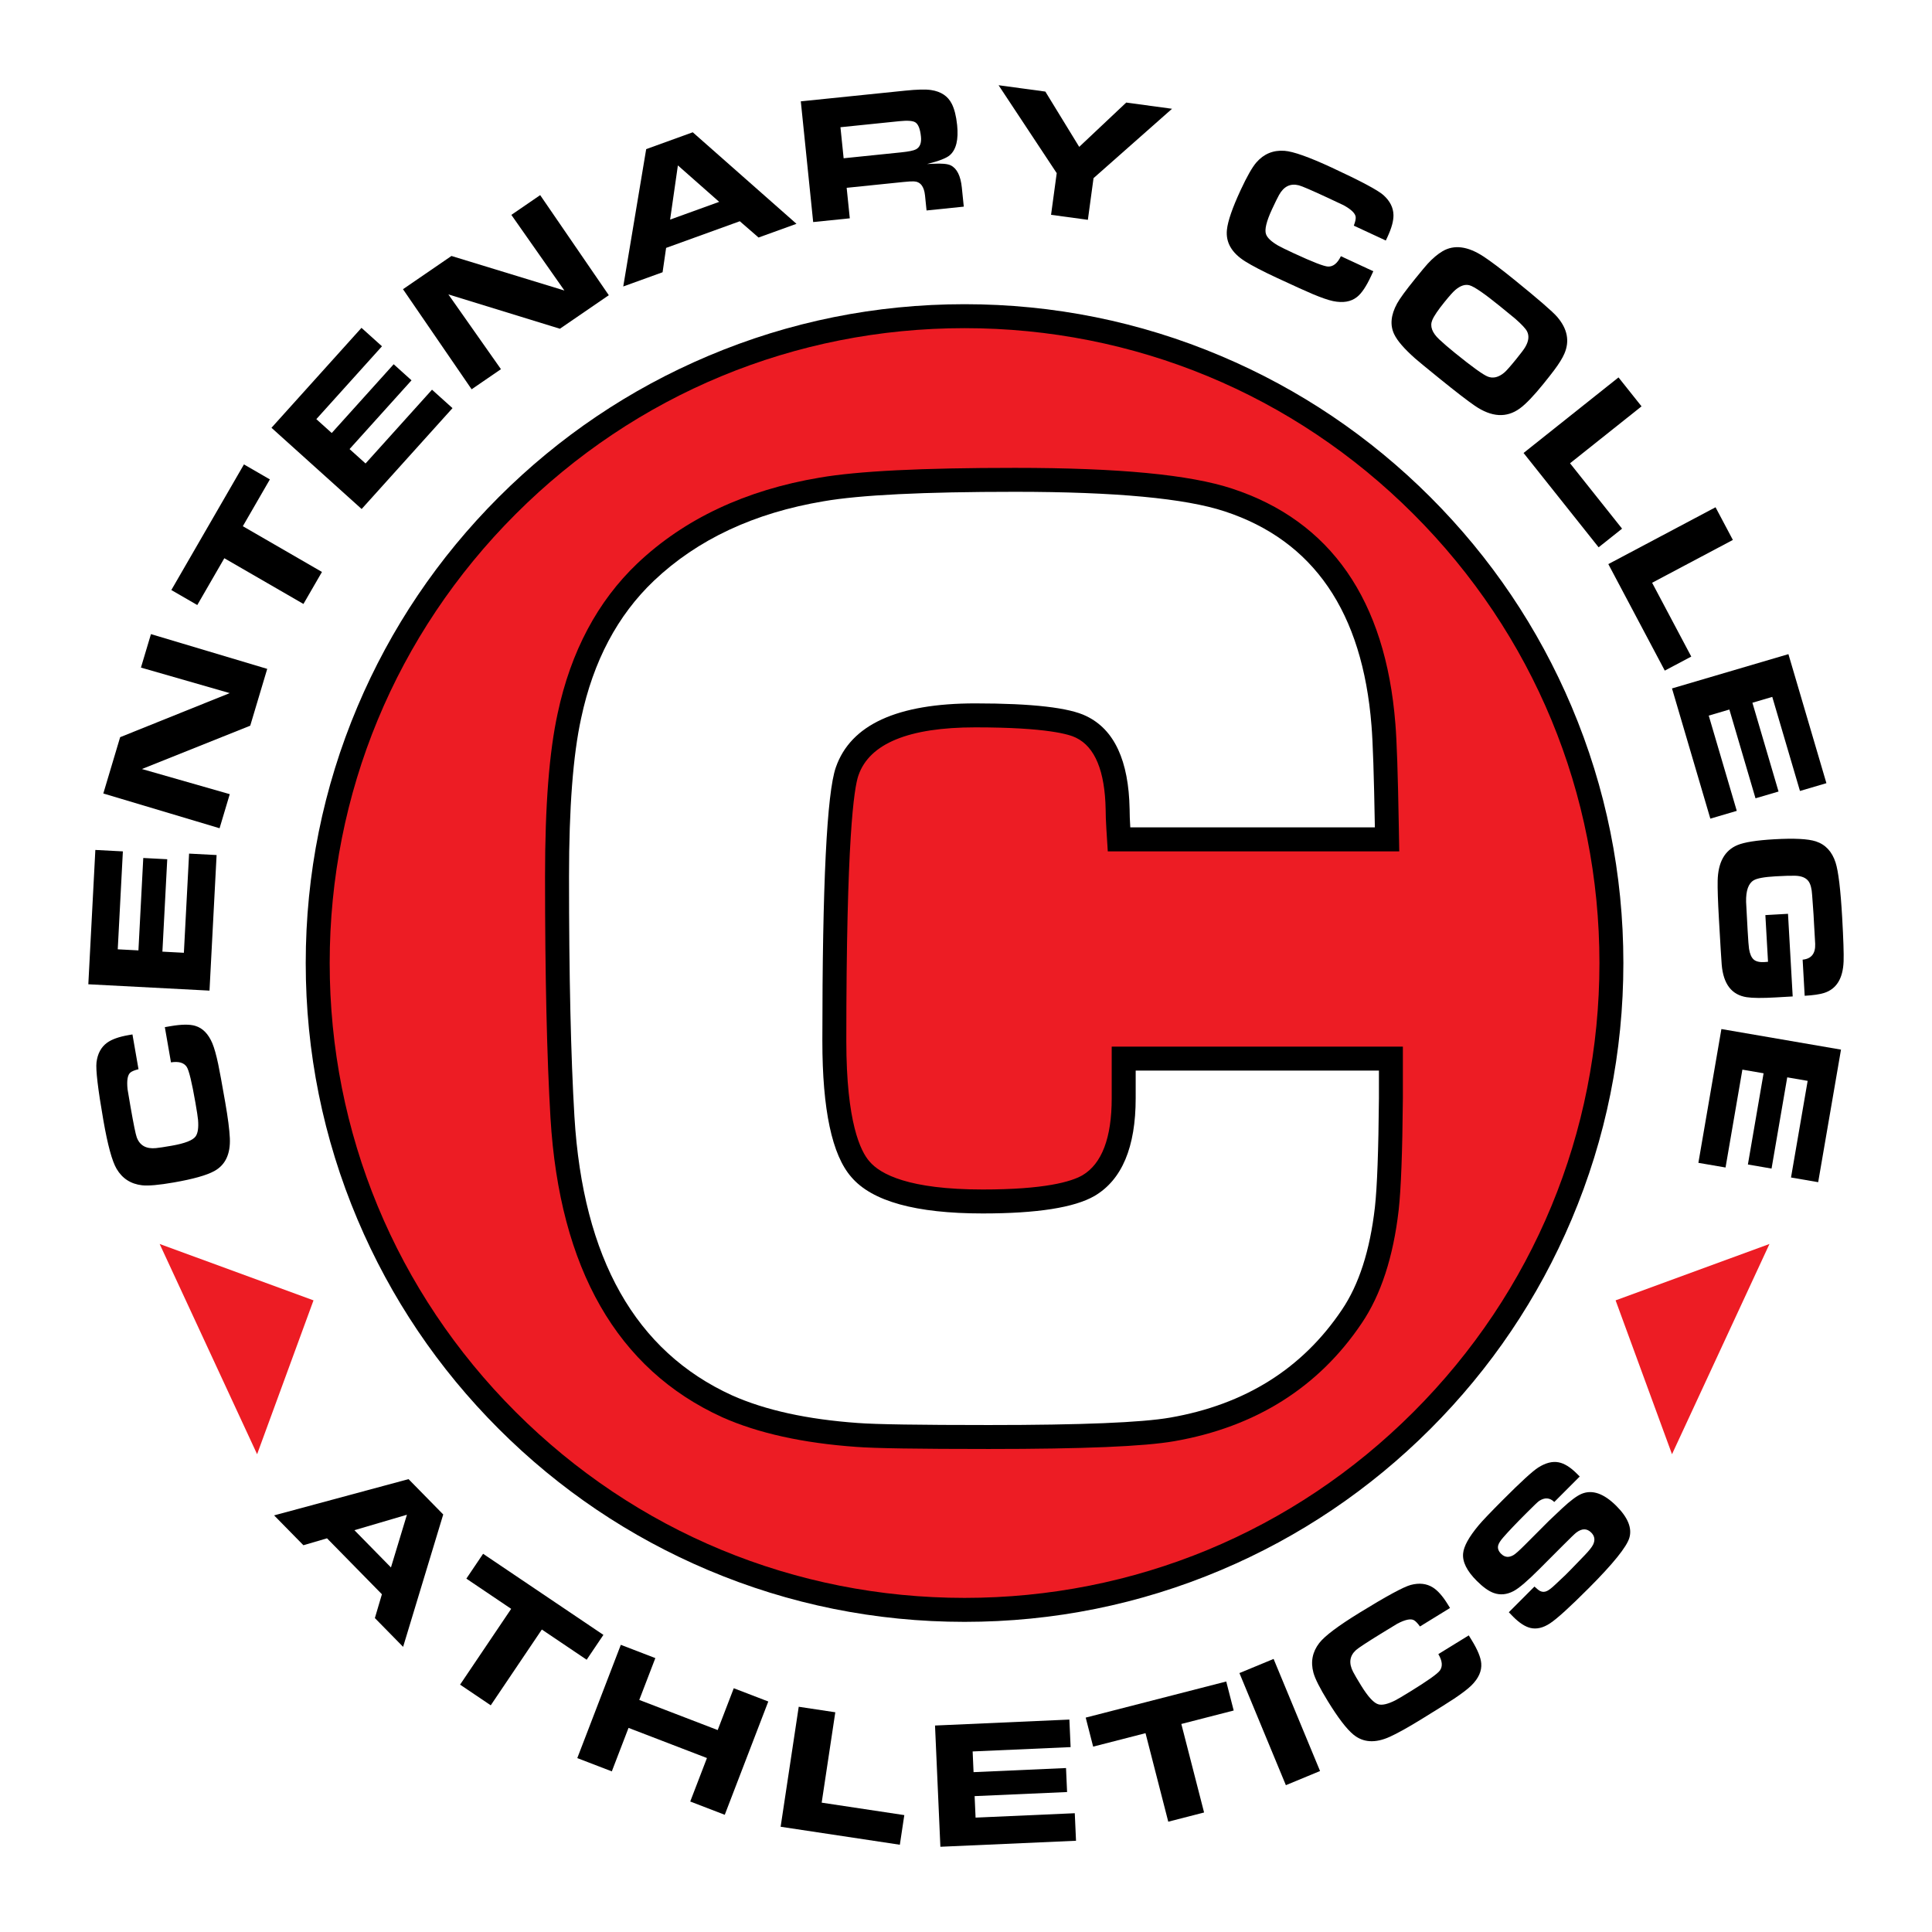 <?xml version="1.0" encoding="utf-8"?>
<!-- Generator: Adobe Illustrator 13.0.0, SVG Export Plug-In . SVG Version: 6.00 Build 14948)  -->
<!DOCTYPE svg PUBLIC "-//W3C//DTD SVG 1.0//EN" "http://www.w3.org/TR/2001/REC-SVG-20010904/DTD/svg10.dtd">
<svg version="1.0" id="Layer_1" xmlns="http://www.w3.org/2000/svg" xmlns:xlink="http://www.w3.org/1999/xlink" x="0px" y="0px"
	 width="192.756px" height="192.756px" viewBox="0 0 192.756 192.756" enable-background="new 0 0 192.756 192.756"
	 xml:space="preserve">
<g>
	<polygon fill-rule="evenodd" clip-rule="evenodd" fill="#FFFFFF" points="0,0 192.756,0 192.756,192.756 0,192.756 0,0 	"/>
	<path fill-rule="evenodd" clip-rule="evenodd" fill="#ED1C24" d="M96.234,160.616c35.642,0,64.537-28.894,64.537-64.535
		s-28.895-64.536-64.537-64.536c-35.642,0-64.536,28.894-64.536,64.536S60.592,160.616,96.234,160.616L96.234,160.616z"/>
	<path fill-rule="evenodd" clip-rule="evenodd" d="M70.648,35.517c-7.827,3.311-14.856,8.05-20.893,14.086
		c-6.037,6.037-10.776,13.066-14.087,20.893c-3.427,8.105-5.166,16.713-5.166,25.586s1.738,17.481,5.166,25.585
		c3.311,7.828,8.05,14.857,14.087,20.894c6.036,6.036,13.065,10.775,20.893,14.086c8.104,3.428,16.713,5.166,25.585,5.166
		c8.874,0,17.481-1.738,25.585-5.166c7.828-3.311,14.857-8.05,20.894-14.086s10.775-13.065,14.086-20.894
		c3.428-8.104,5.166-16.712,5.166-25.585s-1.738-17.481-5.166-25.586c-3.311-7.827-8.05-14.856-14.086-20.893
		c-6.036-6.036-13.065-10.775-20.894-14.086c-8.104-3.429-16.712-5.167-25.585-5.167C87.361,30.35,78.753,32.088,70.648,35.517
		L70.648,35.517L70.648,35.517z M51.446,140.87C39.482,128.905,32.893,113,32.893,96.081c0-16.918,6.589-32.825,18.553-44.789
		C63.409,39.329,79.315,32.74,96.234,32.74c16.919,0,32.825,6.589,44.789,18.552c11.965,11.964,18.553,27.87,18.553,44.789
		c0,16.919-6.588,32.824-18.553,44.789c-11.964,11.964-27.869,18.552-44.789,18.552C79.315,159.422,63.409,152.834,51.446,140.87
		L51.446,140.87z"/>
	<path fill-rule="evenodd" clip-rule="evenodd" d="M18.633,106.449c0.221,0.34,0.51,1.532,0.866,3.576
		c0.151,0.868,0.238,1.436,0.26,1.701c0.065,0.787-0.016,1.339-0.243,1.654c-0.279,0.391-1.078,0.701-2.395,0.93
		c-0.71,0.125-1.231,0.204-1.561,0.237c-0.974,0.097-1.612-0.26-1.915-1.071c-0.113-0.305-0.321-1.324-0.624-3.061
		c-0.191-1.095-0.289-1.676-0.294-1.74c-0.092-0.879,0.002-1.435,0.285-1.671c0.147-0.121,0.416-0.231,0.807-0.329l-0.604-3.47
		l-0.411,0.071c-0.944,0.165-1.65,0.417-2.12,0.757c-0.596,0.435-0.948,1.087-1.055,1.958c-0.088,0.729,0.14,2.656,0.684,5.777
		c0.43,2.471,0.871,4.087,1.322,4.849c0.569,0.963,1.415,1.509,2.536,1.638c0.624,0.071,1.683-0.023,3.174-0.283
		c1.923-0.335,3.268-0.713,4.035-1.135c1.106-0.607,1.624-1.703,1.552-3.287c-0.037-0.833-0.191-2.028-0.463-3.584
		c-0.331-1.898-0.564-3.167-0.699-3.803c-0.198-0.933-0.395-1.628-0.588-2.086c-0.396-0.927-0.958-1.502-1.687-1.723
		c-0.558-0.174-1.394-0.162-2.506,0.031l-0.542,0.094l0.612,3.514C17.83,105.872,18.354,106.023,18.633,106.449L18.633,106.449z"/>
	<polygon fill-rule="evenodd" clip-rule="evenodd" points="20.902,98.834 21.61,85.308 18.865,85.164 18.346,95.059 16.203,94.946 
		16.686,85.726 14.294,85.601 13.811,94.821 11.748,94.713 12.259,84.943 9.513,84.799 8.812,98.201 20.902,98.834 	"/>
	<polygon fill-rule="evenodd" clip-rule="evenodd" points="22.923,79.234 14.157,76.725 24.966,72.402 26.661,66.734 15.061,63.266 
		14.062,66.605 22.92,69.152 11.987,73.549 10.308,79.166 21.907,82.634 22.923,79.234 	"/>
	<polygon fill-rule="evenodd" clip-rule="evenodd" points="32.122,57.063 24.228,52.5 26.926,47.831 24.338,46.335 17.094,58.868 
		19.683,60.364 22.381,55.694 30.275,60.257 32.122,57.063 	"/>
	<polygon fill-rule="evenodd" clip-rule="evenodd" points="36.081,50.784 45.146,40.72 43.102,38.88 36.471,46.241 34.876,44.804 
		41.057,37.944 39.277,36.341 33.097,43.201 31.561,41.818 38.11,34.549 36.066,32.709 27.085,42.68 36.081,50.784 	"/>
	<polygon fill-rule="evenodd" clip-rule="evenodd" points="49.98,36.833 44.734,29.373 55.861,32.799 60.74,29.453 53.893,19.468 
		51.018,21.439 56.311,28.985 45.042,25.538 40.206,28.854 47.054,38.839 49.98,36.833 	"/>
	<path fill-rule="evenodd" clip-rule="evenodd" d="M67.633,16.503l4.12,3.636l-4.896,1.771L67.633,16.503L67.633,16.503
		L67.633,16.503z M66.106,27.162l0.352-2.429l7.353-2.66l1.869,1.625l3.785-1.368l-10.349-9.132l-4.646,1.681l-2.288,13.703
		L66.106,27.162L66.106,27.162z"/>
	<path fill-rule="evenodd" clip-rule="evenodd" d="M83.852,12.693l5.869-0.601c0.812-0.084,1.344-0.046,1.598,0.112
		c0.298,0.184,0.486,0.658,0.564,1.422c0.066,0.635-0.099,1.059-0.494,1.272c-0.23,0.125-0.725,0.226-1.484,0.304L84.17,15.79
		L83.852,12.693L83.852,12.693L83.852,12.693z M84.784,21.782l-0.312-3.044l5.639-0.578c0.506-0.052,0.86-0.073,1.063-0.063
		c0.65,0.028,1.022,0.495,1.115,1.4l0.154,1.501l3.714-0.381l-0.195-1.906c-0.12-1.17-0.49-1.908-1.109-2.213
		c-0.308-0.153-0.893-0.206-1.755-0.159c-0.261,0.015-0.461,0.023-0.604,0.026c1.176-0.293,1.934-0.587,2.272-0.884
		c0.633-0.552,0.875-1.552,0.728-2.999c-0.093-0.9-0.272-1.613-0.541-2.138c-0.387-0.757-1.069-1.21-2.047-1.359
		C92.369,8.901,91.5,8.922,90.3,9.045l-10.403,1.066l1.234,12.044L84.784,21.782L84.784,21.782z"/>
	<polygon fill-rule="evenodd" clip-rule="evenodd" points="108.537,21.932 109.102,17.774 116.934,10.853 112.364,10.232 
		107.673,14.653 104.295,9.137 99.628,8.504 105.429,17.275 104.864,21.433 108.537,21.932 	"/>
	<path fill-rule="evenodd" clip-rule="evenodd" d="M132.509,26.595c-0.405-0.012-1.549-0.456-3.432-1.329
		c-0.799-0.372-1.313-0.624-1.546-0.757c-0.684-0.395-1.09-0.776-1.22-1.143c-0.161-0.453,0.04-1.286,0.603-2.498
		c0.304-0.655,0.536-1.127,0.697-1.417c0.476-0.855,1.133-1.176,1.973-0.962c0.314,0.081,1.271,0.493,2.868,1.235
		c1.009,0.468,1.541,0.718,1.598,0.751c0.774,0.425,1.178,0.821,1.209,1.187c0.017,0.19-0.047,0.474-0.189,0.851l3.193,1.483
		l0.176-0.378c0.403-0.869,0.6-1.593,0.588-2.172c-0.016-0.738-0.352-1.398-1.006-1.983c-0.548-0.489-2.261-1.402-5.135-2.736
		c-2.274-1.056-3.853-1.616-4.735-1.681c-1.116-0.081-2.047,0.301-2.792,1.148c-0.415,0.473-0.941,1.396-1.579,2.768
		c-0.821,1.77-1.278,3.09-1.369,3.96c-0.133,1.255,0.471,2.306,1.813,3.15c0.706,0.444,1.775,1,3.207,1.665
		c1.748,0.812,2.922,1.345,3.522,1.596c0.879,0.369,1.561,0.605,2.048,0.707c0.988,0.204,1.78,0.07,2.378-0.402
		c0.461-0.359,0.929-1.052,1.404-2.077l0.231-0.499l-3.233-1.501C133.441,26.266,133.017,26.609,132.509,26.595L132.509,26.595z"/>
	<path fill-rule="evenodd" clip-rule="evenodd" d="M151.173,31.795c0.653,0.575,1.046,0.997,1.18,1.264
		c0.232,0.454,0.168,0.984-0.193,1.59c-0.128,0.215-0.42,0.604-0.874,1.164c-0.592,0.73-0.994,1.185-1.206,1.363
		c-0.565,0.471-1.11,0.604-1.637,0.399c-0.469-0.183-1.558-0.966-3.267-2.351c-0.635-0.513-1.161-0.967-1.58-1.36
		c-0.724-0.677-0.955-1.321-0.695-1.933c0.175-0.414,0.585-1.018,1.229-1.813c0.491-0.606,0.847-1.003,1.067-1.19
		c0.514-0.437,0.991-0.59,1.434-0.46c0.473,0.14,1.47,0.826,2.99,2.058C150.549,31.278,151.066,31.701,151.173,31.795
		L151.173,31.795L151.173,31.795z M148.005,25.588c-1.571-1.029-2.935-1.202-4.091-0.517c-0.482,0.287-0.973,0.699-1.471,1.24
		c-0.189,0.205-0.604,0.702-1.244,1.492c-0.945,1.167-1.55,1.993-1.814,2.48c-0.624,1.146-0.719,2.169-0.283,3.069
		c0.307,0.645,0.998,1.445,2.074,2.4c0.283,0.252,1.107,0.931,2.472,2.036c1.58,1.28,2.742,2.176,3.485,2.687
		c1.677,1.152,3.178,1.243,4.506,0.271c0.598-0.437,1.376-1.248,2.337-2.434c0.436-0.538,0.795-0.996,1.079-1.374
		c0.49-0.653,0.834-1.208,1.029-1.666c0.537-1.255,0.294-2.476-0.73-3.664c-0.455-0.527-1.88-1.761-4.273-3.701
		C149.771,26.847,148.745,26.073,148.005,25.588L148.005,25.588z"/>
	<polygon fill-rule="evenodd" clip-rule="evenodd" points="159.495,54.605 161.834,52.745 156.643,46.221 163.777,40.542 
		161.479,37.655 152.006,45.194 159.495,54.605 	"/>
	<polygon fill-rule="evenodd" clip-rule="evenodd" points="166.096,66.907 168.738,65.507 164.832,58.142 172.889,53.87 
		171.16,50.61 160.463,56.281 166.096,66.907 	"/>
	<polygon fill-rule="evenodd" clip-rule="evenodd" points="166.815,68.684 170.641,81.676 173.278,80.9 170.481,71.396 
		172.54,70.79 175.147,79.647 177.445,78.971 174.838,70.113 176.819,69.529 179.583,78.915 182.221,78.138 178.431,65.264 
		166.815,68.684 	"/>
	<path fill-rule="evenodd" clip-rule="evenodd" d="M181.984,99.07c1.239-0.391,1.891-1.443,1.953-3.159
		c0.027-0.765-0.021-2.226-0.143-4.38c-0.158-2.775-0.377-4.599-0.657-5.471c-0.353-1.099-1.013-1.806-1.978-2.118
		c-0.778-0.251-2.153-0.321-4.126-0.209c-1.771,0.1-3.001,0.295-3.689,0.583c-1.278,0.534-1.937,1.724-1.973,3.568
		c-0.016,0.771,0.025,2.019,0.123,3.742c0.15,2.639,0.243,4.177,0.28,4.613c0.163,1.94,0.995,3.023,2.494,3.252
		c0.592,0.092,1.563,0.099,2.916,0.021l1.673-0.096l-0.468-8.245l-2.258,0.128l0.264,4.659c-0.165,0.015-0.286,0.025-0.362,0.029
		c-0.496,0.028-0.854-0.06-1.076-0.263c-0.223-0.204-0.374-0.555-0.455-1.054c-0.037-0.223-0.083-0.836-0.141-1.839
		c-0.1-1.742-0.15-2.693-0.153-2.852c-0.022-1.119,0.229-1.834,0.755-2.149c0.337-0.203,1.062-0.335,2.175-0.398
		c0.889-0.051,1.544-0.07,1.964-0.059c0.627,0.018,1.068,0.197,1.324,0.538c0.211,0.278,0.335,0.748,0.372,1.41l0.085,1.168
		c0.044,0.565,0.074,1.044,0.09,1.434l0.074,1.293c0.023,0.426,0.042,0.744,0.054,0.957c0.037,0.963-0.38,1.488-1.252,1.573
		l0.204,3.604C180.904,99.3,181.548,99.207,181.984,99.07L181.984,99.07z"/>
	<polygon fill-rule="evenodd" clip-rule="evenodd" points="171.744,102.668 169.448,116.016 172.158,116.482 173.838,106.718 
		175.953,107.082 174.388,116.182 176.748,116.588 178.313,107.487 180.35,107.838 178.69,117.479 181.4,117.946 183.677,104.721 
		171.744,102.668 	"/>
	<path fill-rule="evenodd" clip-rule="evenodd" d="M40.599,151.126l-1.593,5.258l-3.646-3.717L40.599,151.126L40.599,151.126
		L40.599,151.126z M30.271,154.168l2.355-0.69l5.477,5.581l-0.702,2.376l2.818,2.872l4.002-13.208l-3.46-3.526l-13.413,3.617
		L30.271,154.168L30.271,154.168z"/>
	<polygon fill-rule="evenodd" clip-rule="evenodd" points="48.962,170.139 54.06,162.578 58.531,165.592 60.202,163.113 
		48.199,155.022 46.529,157.5 51,160.515 45.903,168.076 48.962,170.139 	"/>
	<polygon fill-rule="evenodd" clip-rule="evenodd" points="61.041,176.73 62.708,172.392 70.532,175.399 68.865,179.737 
		72.309,181.062 76.652,169.759 73.208,168.436 71.604,172.608 63.78,169.602 65.383,165.429 61.939,164.104 57.596,175.406 
		61.041,176.73 	"/>
	<polygon fill-rule="evenodd" clip-rule="evenodd" points="89.778,184.05 90.223,181.094 81.979,179.851 83.338,170.834 
		79.689,170.284 77.884,182.256 89.778,184.05 	"/>
	<polygon fill-rule="evenodd" clip-rule="evenodd" points="93.822,184.252 107.354,183.653 107.231,180.905 97.334,181.344 
		97.238,179.199 106.463,178.792 106.357,176.398 97.132,176.807 97.041,174.742 106.815,174.31 106.693,171.562 93.287,172.156 
		93.822,184.252 	"/>
	<polygon fill-rule="evenodd" clip-rule="evenodd" points="120.132,180.832 117.862,172.001 123.086,170.658 122.342,167.763 
		108.321,171.366 109.064,174.262 114.289,172.919 116.558,181.751 120.132,180.832 	"/>
	<polygon fill-rule="evenodd" clip-rule="evenodd" points="131.702,176.695 127.067,165.511 123.658,166.923 128.292,178.108 
		131.702,176.695 	"/>
	<path fill-rule="evenodd" clip-rule="evenodd" d="M143.662,166.661c-0.234,0.332-1.234,1.041-3.003,2.129
		c-0.75,0.462-1.244,0.752-1.482,0.872c-0.708,0.352-1.25,0.48-1.628,0.386c-0.466-0.115-1.05-0.742-1.75-1.88
		c-0.378-0.614-0.645-1.068-0.797-1.363c-0.452-0.868-0.356-1.594,0.285-2.176c0.241-0.217,1.111-0.788,2.612-1.712
		c0.948-0.583,1.45-0.889,1.509-0.918c0.781-0.411,1.334-0.528,1.657-0.353c0.168,0.092,0.368,0.301,0.605,0.628l2.999-1.846
		l-0.22-0.355c-0.501-0.815-0.997-1.379-1.486-1.688c-0.624-0.394-1.36-0.479-2.209-0.256c-0.71,0.188-2.416,1.112-5.115,2.773
		c-2.135,1.313-3.474,2.321-4.015,3.022c-0.684,0.886-0.878,1.873-0.583,2.962c0.165,0.606,0.645,1.555,1.438,2.844
		c1.021,1.662,1.871,2.771,2.547,3.328c0.973,0.804,2.183,0.878,3.628,0.225c0.761-0.343,1.813-0.929,3.158-1.756
		c1.642-1.01,2.733-1.695,3.275-2.056c0.792-0.53,1.365-0.97,1.72-1.319c0.715-0.711,1.04-1.445,0.976-2.204
		c-0.046-0.583-0.364-1.355-0.957-2.317l-0.288-0.469l-3.036,1.869C143.901,165.702,143.954,166.246,143.662,166.661
		L143.662,166.661z"/>
	<path fill-rule="evenodd" clip-rule="evenodd" d="M150.98,161.312c0.615,0.614,1.187,0.983,1.713,1.109
		c0.615,0.145,1.263-0.006,1.944-0.454c0.702-0.46,1.986-1.627,3.854-3.498c2.448-2.452,3.805-4.135,4.072-5.046
		c0.283-0.972-0.151-2.03-1.302-3.179c-1.243-1.241-2.396-1.644-3.457-1.207c-0.468,0.192-1.117,0.676-1.949,1.45
		c-0.714,0.666-1.152,1.08-1.316,1.244l-2.424,2.429c-0.544,0.544-0.916,0.876-1.115,0.992c-0.464,0.272-0.877,0.229-1.236-0.13
		c-0.268-0.268-0.364-0.548-0.289-0.841c0.054-0.205,0.221-0.469,0.501-0.79c0.514-0.591,1.281-1.398,2.306-2.423
		c0.73-0.733,1.156-1.139,1.277-1.219c0.561-0.368,1.064-0.334,1.512,0.105l2.538-2.543l-0.295-0.294
		c-0.64-0.641-1.245-1.014-1.814-1.122c-0.623-0.12-1.305,0.056-2.043,0.528c-0.557,0.357-1.725,1.427-3.504,3.21
		c-1.245,1.247-2.057,2.099-2.437,2.555c-0.961,1.154-1.475,2.084-1.54,2.787c-0.087,0.84,0.367,1.757,1.363,2.751
		c0.624,0.623,1.185,1.023,1.683,1.203c0.652,0.233,1.317,0.17,1.994-0.19c0.535-0.285,1.383-1.009,2.544-2.173l2.356-2.36
		c0.751-0.754,1.198-1.185,1.341-1.294c0.568-0.436,1.067-0.438,1.499-0.008c0.347,0.347,0.408,0.75,0.183,1.211
		c-0.121,0.246-0.404,0.603-0.852,1.067c-1.106,1.15-1.737,1.8-1.893,1.945l-1.04,0.979c-0.33,0.314-0.594,0.52-0.79,0.616
		c-0.237,0.121-0.47,0.128-0.696,0.02c-0.129-0.062-0.322-0.214-0.576-0.451l-2.558,2.562
		C150.765,161.094,150.913,161.246,150.98,161.312L150.98,161.312z"/>
	<polygon fill-rule="evenodd" clip-rule="evenodd" fill="#ED1C24" points="25.651,145.088 31.279,129.737 15.929,124.111 
		25.651,145.088 	"/>
	<polygon fill-rule="evenodd" clip-rule="evenodd" fill="#ED1C24" points="166.816,145.088 161.189,129.737 176.54,124.111 
		166.816,145.088 	"/>
	<path fill-rule="evenodd" clip-rule="evenodd" fill="#FFFFFF" d="M113.307,109.571c0,4.884-1.367,8.134-4.102,9.747
		c-2.017,1.165-5.736,1.748-11.158,1.748c-6.679,0-11.048-1.21-13.11-3.631c-1.927-2.195-2.89-6.722-2.89-13.579
		c0-15.64,0.448-24.738,1.344-27.293c1.479-4.258,6.118-6.386,13.916-6.386c5.691,0,9.39,0.426,11.093,1.277
		c2.778,1.345,4.212,4.437,4.302,9.277c0,0.494,0.022,1.098,0.067,1.815h24.402c-0.089-5.153-0.201-8.538-0.336-10.15
		c-0.896-11.338-5.781-18.465-14.654-21.378c-3.944-1.3-10.913-1.95-20.907-1.95c-9.098,0-15.462,0.313-19.092,0.942
		c-6.946,1.165-12.593,3.809-16.941,7.932c-3.63,3.451-6.05,8.022-7.26,13.714c-0.806,3.675-1.209,8.94-1.209,15.797
		c0,9.905,0.179,17.882,0.538,23.933c0.852,14.162,6.094,23.439,15.73,27.831c3.316,1.479,7.507,2.398,12.571,2.757
		c1.748,0.134,6.095,0.202,13.042,0.202c9.231,0,15.26-0.247,18.084-0.74c7.484-1.3,13.198-4.886,17.143-10.756
		c1.702-2.511,2.8-5.916,3.293-10.219c0.225-2.016,0.358-5.646,0.403-10.89v-2.756h-24.268
		C113.307,108.293,113.307,109.213,113.307,109.571L113.307,109.571z"/>
	<path fill-rule="evenodd" clip-rule="evenodd" d="M81.774,47.654c-7.38,1.238-13.5,4.117-18.179,8.553
		c-3.972,3.776-6.646,8.805-7.954,14.952c-0.848,3.864-1.262,9.199-1.262,16.294c0,9.905,0.182,18.005,0.542,24.074
		c0.905,15.051,6.667,25.097,17.125,29.864l0.018,0.009c3.556,1.586,8.056,2.58,13.376,2.957c1.811,0.14,6.137,0.208,13.21,0.208
		c9.458,0,15.508-0.254,18.494-0.775c8.115-1.409,14.413-5.372,18.716-11.777c1.907-2.812,3.149-6.609,3.685-11.279
		c0.236-2.125,0.373-5.768,0.419-11.142v-5.168h-29.049v5.147c0,3.953-0.982,6.539-2.92,7.686c-1.136,0.649-3.781,1.419-9.949,1.419
		c-7.367,0-10.206-1.518-11.29-2.79l-0.022-0.026c-0.858-0.978-2.297-3.837-2.297-12.003c0-20.059,0.758-25.214,1.21-26.501
		c1.104-3.179,5.026-4.788,11.66-4.788c7.196,0,9.406,0.717,10.023,1.025l0.027,0.014c1.89,0.913,2.883,3.326,2.954,7.169
		l-0.001-0.044c0,0.542,0.025,1.203,0.072,1.965l0.141,2.242h29.08l-0.043-2.433c-0.09-5.254-0.203-8.626-0.344-10.308
		c-0.975-12.328-6.456-20.222-16.291-23.45c-4.224-1.392-11.307-2.069-21.652-2.069C91.952,46.678,85.574,46.998,81.774,47.654
		L81.774,47.654L81.774,47.654z M63.96,127.789c-2.429-4.297-3.865-9.864-4.266-16.547c-0.354-5.973-0.533-13.979-0.533-23.789
		c0-6.652,0.389-11.795,1.154-15.285c1.105-5.2,3.315-9.398,6.572-12.494c3.974-3.769,9.253-6.228,15.689-7.308
		c3.491-0.604,9.778-0.908,18.697-0.908c9.692,0,16.475,0.616,20.158,1.83c7.941,2.607,12.2,8.918,13.021,19.295
		c0.108,1.299,0.202,3.841,0.282,7.572c-3.535,0-16.304,0-19.664,0c-0.212-5.488-2.099-9.141-5.622-10.849
		c-1.32-0.656-4.022-1.521-12.142-1.521c-8.89,0-14.331,2.69-16.173,7.993c-0.632,1.803-1.477,6.683-1.477,28.077
		c0,7.515,1.137,12.468,3.474,15.142c2.564,3,7.445,4.459,14.917,4.459c5.904,0,9.946-0.677,12.354-2.068l0.02-0.012
		c3.501-2.066,5.275-6.038,5.275-11.806c0,0,0-0.282,0-0.366c3.461,0,16.027,0,19.488,0c0,0.081,0,0.35,0,0.354
		c-0.045,5.134-0.175,8.713-0.39,10.639c-0.445,3.887-1.419,6.965-2.896,9.141c-3.604,5.364-8.695,8.548-15.573,9.742
		c-2.677,0.468-8.622,0.705-17.674,0.705c-6.853,0-11.179-0.065-12.858-0.195c-4.772-0.338-8.727-1.195-11.771-2.552
		C69.639,135.038,66.348,132.013,63.96,127.789L63.96,127.789L63.96,127.789z M109.448,69.307c0.006,0.003,0.014,0.006,0.02,0.01
		l-0.027-0.014C109.442,69.304,109.445,69.306,109.448,69.307L109.448,69.307L109.448,69.307z M83.141,119.013
		c-0.004-0.005-0.007-0.01-0.011-0.015c-0.004-0.003-0.008-0.008-0.012-0.012L83.141,119.013L83.141,119.013z"/>
	<path fill-rule="evenodd" clip-rule="evenodd" fill="#FFFFFF" d="M113.307,109.571c0,4.884-1.367,8.134-4.102,9.747
		c-2.017,1.165-5.736,1.748-11.158,1.748c-6.679,0-11.048-1.21-13.11-3.631c-1.927-2.195-2.89-6.722-2.89-13.579
		c0-15.64,0.448-24.738,1.344-27.293c1.479-4.258,6.118-6.386,13.916-6.386c5.691,0,9.39,0.426,11.093,1.277
		c2.778,1.345,4.212,4.437,4.302,9.277c0,0.494,0.022,1.098,0.067,1.815h24.402c-0.089-5.153-0.201-8.538-0.336-10.15
		c-0.896-11.338-5.781-18.465-14.654-21.378c-3.944-1.3-10.913-1.95-20.907-1.95c-9.098,0-15.462,0.313-19.092,0.942
		c-6.946,1.165-12.593,3.809-16.941,7.932c-3.63,3.451-6.05,8.022-7.26,13.714c-0.806,3.675-1.209,8.94-1.209,15.797
		c0,9.905,0.179,17.882,0.538,23.933c0.852,14.162,6.094,23.439,15.73,27.831c3.316,1.479,7.507,2.398,12.571,2.757
		c1.748,0.134,6.095,0.202,13.042,0.202c9.231,0,15.26-0.247,18.084-0.74c7.484-1.3,13.198-4.886,17.143-10.756
		c1.702-2.511,2.8-5.916,3.293-10.219c0.225-2.016,0.358-5.646,0.403-10.89v-2.756h-24.268
		C113.307,108.293,113.307,109.213,113.307,109.571L113.307,109.571z"/>
</g>
</svg>
